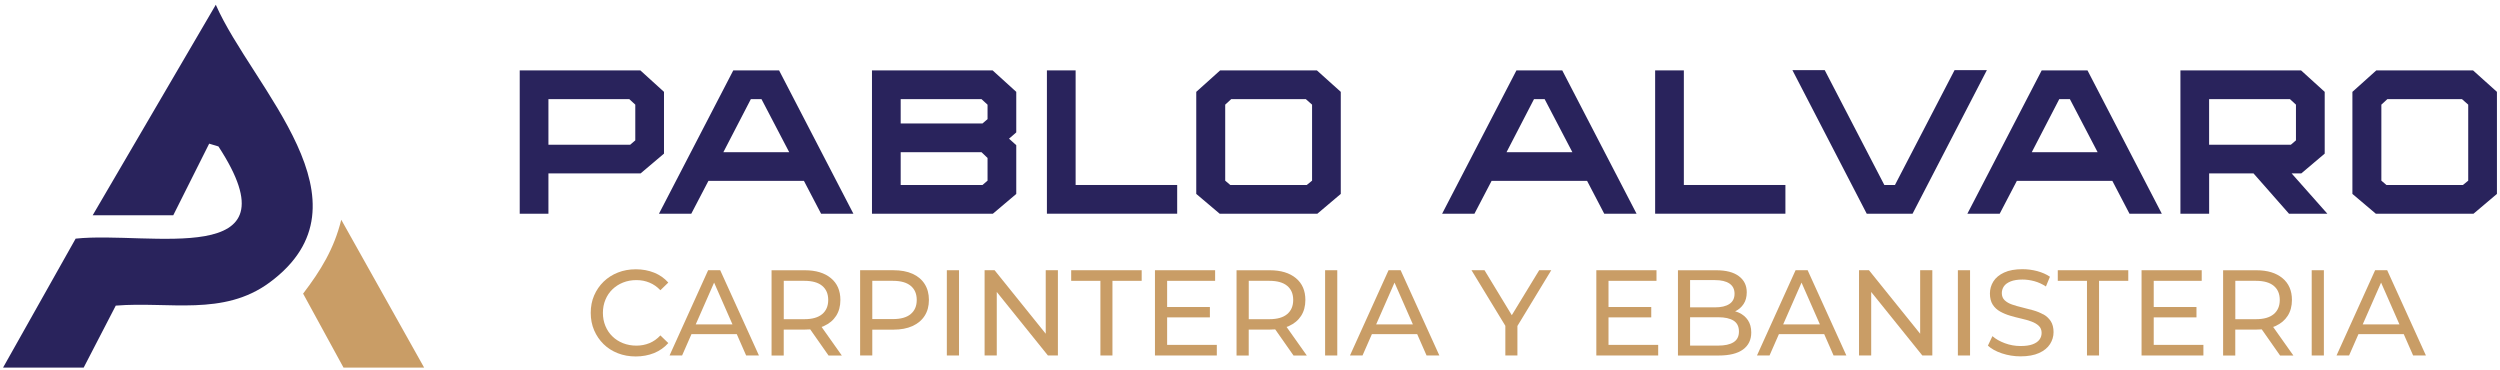<svg xmlns="http://www.w3.org/2000/svg" width="486" height="72" viewBox="0 0 486 72" fill="none"><g clip-path="url(#clip0_23_745)"><path d="M124.484 13.684L129.081 17.857V29.862L124.531 33.711H106.615V41.544H101.033V13.684H124.484ZM123.5 20.344L122.327 19.265H106.615V28.13H122.516L123.5 27.287V20.344Z" fill="#29235C"></path><path d="M151.454 13.684L165.899 41.544H159.617L156.287 35.167H137.716L134.386 41.544H128.104L142.549 13.684H151.461H151.454ZM153.422 29.585L148.03 19.265H145.967L140.622 29.585H153.429H153.422Z" fill="#29235C"></path><path d="M192.963 13.684L197.561 17.857V25.736L196.152 26.957L197.561 28.224V37.701L193.011 41.55H169.512V13.691H192.963V13.684ZM175.094 24.004H190.995L191.979 23.162V20.351L190.806 19.272H175.094V24.011V24.004ZM191.979 30.711L190.806 29.585H175.094V35.962H190.995L191.979 35.12V30.711Z" fill="#29235C"></path><path d="M209.101 35.962H228.844V41.544H203.519V13.684H209.101V35.962Z" fill="#29235C"></path><path d="M256.003 13.684L260.647 17.857V37.695L256.097 41.544H237.102L232.552 37.695V17.857L237.196 13.684H256.003ZM255.066 20.344L253.846 19.265H239.353L238.18 20.344V35.12L239.165 35.962H254.035L255.066 35.12V20.344Z" fill="#29235C"></path><path d="M303.7 13.684L318.146 41.544H311.863L308.533 35.167H289.963L286.633 41.544H280.35L294.796 13.684H303.707H303.7ZM305.669 29.585L300.276 19.265H298.213L292.868 29.585H305.675H305.669Z" fill="#29235C"></path><path d="M327.34 35.962H347.084V41.544H321.759V13.684H327.34V35.962Z" fill="#29235C"></path><path d="M379.965 13.637H386.247L371.802 41.544H362.891L348.445 13.637H354.728L366.315 35.962H368.378L379.965 13.637Z" fill="#29235C"></path><path d="M405.809 13.684L420.255 41.544H413.972L410.642 35.167H392.072L388.742 41.544H382.459L396.905 13.684H405.816H405.809ZM407.777 29.585L402.385 19.265H400.322L394.977 29.585H407.784H407.777Z" fill="#29235C"></path><path d="M445.492 33.711L452.435 41.544H444.98L438.084 33.711H429.456V41.544H423.874V13.684H447.325L451.922 17.857V29.862L447.372 33.711H445.499H445.492ZM445.35 28.13L446.334 27.287V20.344L445.161 19.265H429.449V28.13H445.35Z" fill="#29235C"></path><path d="M480.759 13.684L485.404 17.857V37.695L480.854 41.544H461.858L457.308 37.695V17.857L461.953 13.684H480.759ZM479.822 20.344L478.602 19.265H464.11L462.937 20.344V35.12L463.921 35.962H478.791L479.822 35.12V20.344Z" fill="#29235C"></path><path d="M119.051 56.252C119.638 55.686 120.325 55.241 121.121 54.924C121.916 54.607 122.779 54.452 123.716 54.452C124.653 54.452 125.462 54.614 126.25 54.937C127.039 55.261 127.747 55.753 128.38 56.42L129.917 54.931C129.162 54.081 128.239 53.434 127.16 53.003C126.082 52.571 124.902 52.349 123.622 52.349C122.341 52.349 121.195 52.558 120.13 52.976C119.065 53.394 118.135 53.987 117.346 54.749C116.557 55.517 115.944 56.407 115.499 57.438C115.054 58.463 114.838 59.595 114.838 60.822C114.838 62.049 115.061 63.181 115.499 64.206C115.944 65.231 116.55 66.127 117.332 66.895C118.114 67.664 119.038 68.25 120.103 68.668C121.168 69.086 122.334 69.295 123.595 69.295C124.855 69.295 126.075 69.073 127.16 68.635C128.239 68.19 129.162 67.543 129.917 66.693L128.38 65.204C127.747 65.884 127.039 66.383 126.25 66.707C125.462 67.03 124.619 67.192 123.716 67.192C122.813 67.192 121.923 67.037 121.121 66.72C120.325 66.403 119.631 65.965 119.051 65.392C118.465 64.826 118.013 64.152 117.69 63.37C117.366 62.588 117.204 61.739 117.204 60.822C117.204 59.905 117.366 59.056 117.69 58.274C118.013 57.492 118.465 56.818 119.051 56.252Z" fill="#C99D66"></path><path d="M137.662 52.531L130.16 69.106H132.6L134.42 64.961H143.23L145.05 69.106H147.538L140.008 52.531H137.662ZM135.249 63.067L138.822 54.938L142.394 63.067H135.249Z" fill="#C99D66"></path><path d="M160.177 63.377C161.201 62.919 161.99 62.258 162.543 61.402C163.095 60.539 163.372 59.514 163.372 58.315C163.372 56.501 162.758 55.086 161.525 54.068C160.291 53.05 158.606 52.538 156.456 52.538H149.991V69.113H152.357V64.071H156.456C156.82 64.071 157.17 64.058 157.507 64.031L161.073 69.12H163.655L159.718 63.559C159.873 63.505 160.035 63.451 160.177 63.39V63.377ZM156.388 62.049H152.364V54.594H156.388C157.905 54.594 159.051 54.917 159.833 55.564C160.615 56.211 161.006 57.128 161.006 58.308C161.006 59.487 160.615 60.411 159.833 61.065C159.051 61.719 157.905 62.049 156.388 62.049Z" fill="#C99D66"></path><path d="M177.386 53.219C176.361 52.76 175.121 52.531 173.672 52.531H167.207V69.106H169.573V64.085H173.672C175.121 64.085 176.361 63.849 177.386 63.384C178.41 62.919 179.199 62.258 179.752 61.395C180.304 60.532 180.581 59.508 180.581 58.308C180.581 57.108 180.304 56.077 179.752 55.207C179.199 54.337 178.41 53.677 177.386 53.219ZM177.042 61.058C176.26 61.705 175.114 62.029 173.597 62.029H169.573V54.594H173.597C175.114 54.594 176.26 54.917 177.042 55.564C177.824 56.212 178.215 57.128 178.215 58.308C178.215 59.487 177.824 60.404 177.042 61.051V61.058Z" fill="#C99D66"></path><path d="M186.432 52.531H184.066V69.106H186.432V52.531Z" fill="#C99D66"></path><path d="M203.29 64.88L193.348 52.531H191.406V69.106H193.772V56.758L203.715 69.106H205.656V52.531H203.29V64.88Z" fill="#C99D66"></path><path d="M208.238 54.594H213.92V69.106H216.26V54.594H221.942V52.531H208.238V54.594Z" fill="#C99D66"></path><path d="M226.89 61.698H235.201V59.683H226.89V54.594H236.219V52.531H224.524V69.106H236.549V67.044H226.89V61.698Z" fill="#C99D66"></path><path d="M250.57 63.377C251.594 62.919 252.383 62.258 252.936 61.402C253.489 60.539 253.765 59.514 253.765 58.315C253.765 56.501 253.152 55.086 251.918 54.068C250.684 53.05 248.999 52.538 246.849 52.538H240.385V69.113H242.751V64.071H246.849C247.213 64.071 247.564 64.058 247.901 64.031L251.466 69.12H254.048L250.112 63.559C250.267 63.505 250.428 63.451 250.57 63.39V63.377ZM246.782 62.049H242.757V54.594H246.782C248.298 54.594 249.444 54.917 250.226 55.564C251.008 56.211 251.399 57.128 251.399 58.308C251.399 59.487 251.008 60.411 250.226 61.065C249.444 61.719 248.298 62.049 246.782 62.049Z" fill="#C99D66"></path><path d="M259.966 52.531H257.6V69.106H259.966V52.531Z" fill="#C99D66"></path><path d="M269.936 52.531L262.434 69.106H264.874L266.694 64.961H275.504L277.324 69.106H279.811L272.282 52.531H269.936ZM267.523 63.067L271.095 54.938L274.668 63.067H267.523Z" fill="#C99D66"></path><path d="M299.218 52.531L293.893 61.274L288.588 52.531H286.06L292.639 63.336V69.106H294.985V63.37L301.564 52.531H299.218Z" fill="#C99D66"></path><path d="M312.693 61.698H321.004V59.683H312.693V54.594H322.022V52.531H310.327V69.106H322.352V67.044H312.693V61.698Z" fill="#C99D66"></path><path d="M338.071 60.795C337.829 60.687 337.573 60.6 337.303 60.526C337.316 60.526 337.323 60.519 337.337 60.512C338.017 60.182 338.557 59.71 338.961 59.09C339.366 58.476 339.568 57.715 339.568 56.818C339.568 55.49 339.056 54.445 338.031 53.684C337.006 52.915 335.537 52.538 333.629 52.538H326.194V69.113H334.101C336.198 69.113 337.782 68.722 338.847 67.94C339.912 67.158 340.444 66.06 340.444 64.637C340.444 63.694 340.228 62.898 339.804 62.258C339.379 61.617 338.799 61.132 338.078 60.802L338.071 60.795ZM333.407 54.452C334.607 54.452 335.537 54.675 336.197 55.113C336.858 55.558 337.195 56.218 337.195 57.101C337.195 57.984 336.865 58.652 336.197 59.09C335.537 59.535 334.6 59.75 333.407 59.75H328.553V54.445H333.407V54.452ZM337.006 66.525C336.312 66.97 335.308 67.185 334 67.185H328.553V61.671H334C335.308 61.671 336.312 61.894 337.006 62.332C337.701 62.777 338.051 63.478 338.051 64.442C338.051 65.406 337.701 66.087 337.006 66.525Z" fill="#C99D66"></path><path d="M349.059 52.531L341.556 69.106H343.997L345.817 64.961H354.627L356.447 69.106H358.934L351.405 52.531H349.059ZM346.646 63.067L350.218 54.938L353.791 63.067H346.646Z" fill="#C99D66"></path><path d="M373.278 64.88L363.329 52.531H361.394V69.106H363.76V56.758L373.703 69.106H375.644V52.531H373.278V64.88Z" fill="#C99D66"></path><path d="M382.978 52.531H380.612V69.106H382.978V52.531Z" fill="#C99D66"></path><path d="M397.221 61.125C396.628 60.795 395.974 60.526 395.253 60.323C394.532 60.121 393.817 59.932 393.11 59.764C392.402 59.595 391.748 59.413 391.155 59.204C390.562 59.002 390.083 58.726 389.712 58.375C389.342 58.025 389.153 57.559 389.153 56.98C389.153 56.488 389.294 56.05 389.564 55.652C389.84 55.254 390.278 54.944 390.878 54.702C391.478 54.465 392.247 54.344 393.177 54.344C393.918 54.344 394.687 54.452 395.476 54.661C396.264 54.877 397.012 55.221 397.727 55.692L398.509 53.798C397.815 53.326 396.992 52.962 396.049 52.706C395.105 52.457 394.148 52.329 393.184 52.329C391.734 52.329 390.535 52.544 389.598 52.983C388.661 53.414 387.966 53.994 387.515 54.708C387.063 55.429 386.841 56.211 386.841 57.061C386.841 57.91 387.023 58.665 387.387 59.224C387.751 59.784 388.229 60.229 388.822 60.559C389.416 60.889 390.069 61.166 390.791 61.375C391.512 61.59 392.227 61.773 392.934 61.934C393.642 62.089 394.296 62.278 394.889 62.494C395.482 62.709 395.961 62.986 396.332 63.336C396.702 63.687 396.891 64.138 396.891 64.712C396.891 65.204 396.75 65.642 396.466 66.026C396.183 66.41 395.738 66.713 395.139 66.936C394.539 67.158 393.757 67.266 392.793 67.266C391.734 67.266 390.717 67.084 389.739 66.72C388.762 66.356 387.953 65.898 387.326 65.345L386.45 67.192C387.11 67.805 388.02 68.311 389.173 68.695C390.326 69.079 391.532 69.275 392.793 69.275C394.242 69.275 395.449 69.059 396.406 68.621C397.363 68.19 398.064 67.61 398.522 66.895C398.981 66.174 399.21 65.399 399.21 64.563C399.21 63.727 399.028 62.986 398.664 62.433C398.3 61.88 397.821 61.435 397.228 61.105L397.221 61.125Z" fill="#C99D66"></path><path d="M400.032 54.594H405.708V69.106H408.054V54.594H413.736V52.531H400.032V54.594Z" fill="#C99D66"></path><path d="M418.684 61.698H426.995V59.683H418.684V54.594H428.013V52.531H416.318V69.106H428.343V67.044H418.684V61.698Z" fill="#C99D66"></path><path d="M442.357 63.377C443.382 62.919 444.171 62.258 444.723 61.402C445.276 60.539 445.553 59.514 445.553 58.315C445.553 56.501 444.939 55.086 443.706 54.068C442.472 53.05 440.787 52.538 438.637 52.538H432.172V69.113H434.538V64.071H438.637C439.001 64.071 439.351 64.058 439.688 64.031L443.254 69.12H445.836L441.899 63.559C442.054 63.505 442.216 63.451 442.357 63.39V63.377ZM438.569 62.049H434.545V54.594H438.569C440.086 54.594 441.232 54.917 442.014 55.564C442.796 56.211 443.187 57.128 443.187 58.308C443.187 59.487 442.796 60.411 442.014 61.065C441.232 61.719 440.086 62.049 438.569 62.049Z" fill="#C99D66"></path><path d="M451.761 52.531H449.395V69.106H451.761V52.531Z" fill="#C99D66"></path><path d="M469.111 69.106H471.599L464.069 52.531H461.724L454.221 69.106H456.661L458.481 64.961H467.291L469.111 69.106ZM459.31 63.067L462.883 54.938L466.456 63.067H459.31Z" fill="#C99D66"></path><path d="M18.014 41.854L41.951 0.924C49.069 17.108 73.47 39.373 52.406 54.917C43.434 61.537 32.864 58.571 22.504 59.413L16.268 71.459H0.596L14.705 46.39C28.961 44.873 58.216 52.571 42.463 28.466L40.663 27.927L33.68 41.854H18.008H18.014Z" fill="#29235C"></path><path d="M82.449 71.459H66.777L58.924 57.081C62.362 52.578 64.97 48.318 66.339 42.716L82.449 71.459Z" fill="#C99D66"></path></g><defs><clipPath id="clip0_23_745"><rect width="486" height="71" fill="white" transform="translate(0 0.846)"></rect></clipPath></defs></svg>